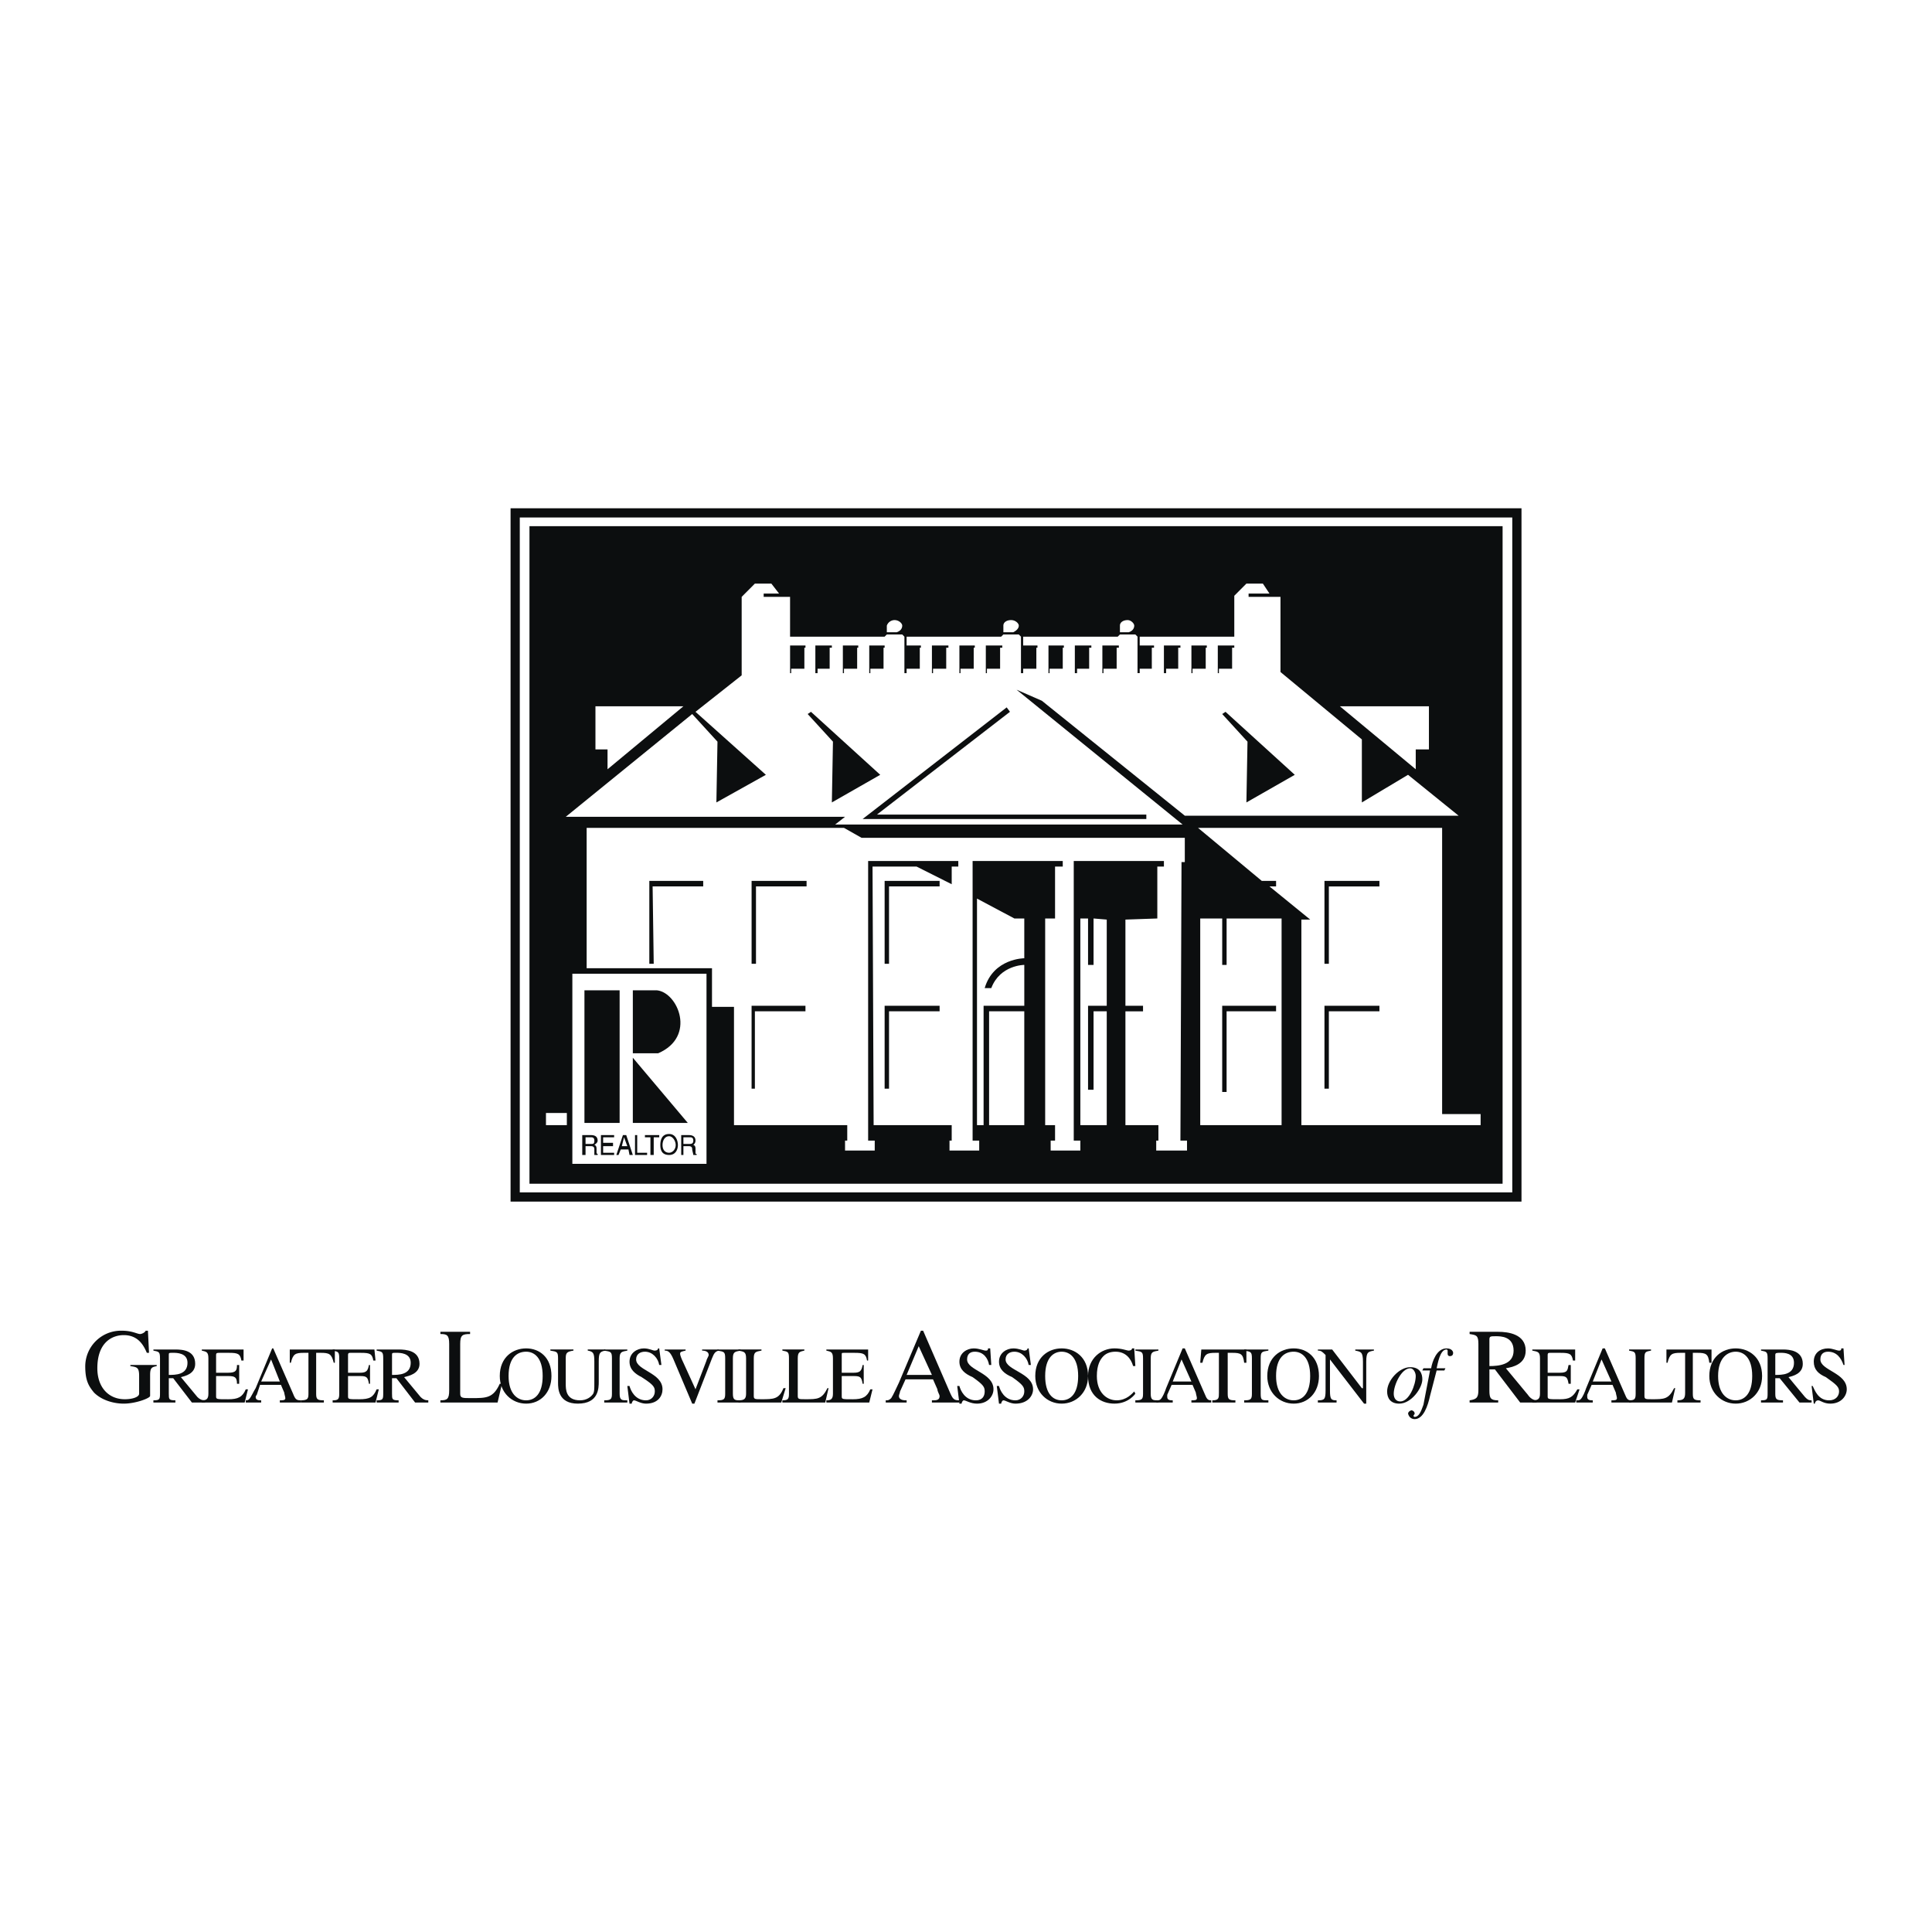 <svg xmlns="http://www.w3.org/2000/svg" width="2500" height="2500" viewBox="0 0 192.756 192.756"><path fill-rule="evenodd" clip-rule="evenodd" fill="#fff" d="M0 0h192.756v192.756H0V0z"/><path fill-rule="evenodd" clip-rule="evenodd" fill="#0c0e0f" d="M52.825 52.494h97.089V118.1H52.825V52.494z"/><path fill-rule="evenodd" clip-rule="evenodd" fill="#fff" d="M98.682 112.256h3.511v-11.358h-3.511v11.358zM143.881 111.152V82.595h-24.355l6.363 5.292h1.426v.551h-.658l4.061 3.308h-.879v20.509h17.883v-1.104h-3.841v.001zm-6.254-10.254h-5.047v7.719h-.438v-8.27h5.484v.551h.001zm0-12.459h-5.047v7.719h-.438v-8.271h5.484v.552h.001z"/><path d="M117.771 113.799l.109-27.786h.328v-2.426H85.956l-1.755-.992H58.53v14.002h12.506v3.859h2.194v11.799h11.3v1.543h-.22v.992h2.962v-.992h-.658V85.903h8.996v.552h-.658v1.764l-3.511-1.764h-4.388l.109 25.801h7.789v1.543h-.219v.992h2.963v-.992h-.658V85.903h8.994v.552h-.768v5.182h-.986v20.619h.986v1.543h-.438v.992h2.961v-.992h-.658V85.903h8.996v.552h-.658v5.182l-3.182.11v8.601h1.756v.551h-1.756v11.357h3.291v1.543h-.219v.992h3.072v-.992h-.657zm-47.612-25.36h-5.047l.11 7.719h-.439v-8.271h5.376v.552zm10.202 12.459h-5.046v7.719h-.329v-8.27h5.375v.551zm.11-12.459h-5.046v7.719h-.438v-8.271h5.485v.552h-.001zm13.274 12.459h-5.046v7.719h-.439v-8.27h5.485v.551zm0-12.459h-5.046v7.719h-.439v-8.271h5.485v.552z" fill-rule="evenodd" clip-rule="evenodd" fill="#fff"/><path fill-rule="evenodd" clip-rule="evenodd" fill="#fff" d="M109.104 91.637l1.316.11v8.601h-1.865v8.379h.549v-7.829h1.316v11.358h-2.633V91.637h.768v4.631h.549v-4.631zM122.379 91.637v4.631h-.439v-4.631h-2.193v20.619h8.117V91.637h-5.485zm4.935 9.261h-4.936v8.049h-.439v-8.6h5.375v.551zM98.9 98.584h-.658c.879-2.978 3.951-2.978 3.951-2.978v-3.969h-.988l-3.73-1.985v22.604h.658v-11.908h4.061v-4.08c-.001 0-2.415 0-3.294 2.316zM133.678 70.466h8.886v4.301h-1.316v1.984l-7.57-6.285zM68.184 70.466h-8.776v4.301h1.206v1.984l7.57-6.285z"/><path d="M118.209 81.382h27.316l-5.045-4.08-4.607 2.756v-6.285l-8.119-6.726V59.55h-3.182v-.33h2.084l-.658-.993h-1.645l-1.207 1.213v4.08h-9.436v.882h1.428v.221h-.221v2.095h-1.207v.441h-.219V63.52l-.219-.221h-1.537l-.219.221h-9.436v.882h1.428v.221h-.111v2.095h-1.316v.441h-.219V63.52l-.219-.221h-1.537l-.219.221h-9.435v.882h1.426v.221h-.11v2.095h-1.316v.441h-.219V63.52l-.219-.221h-1.536l-.218.221h-9.435v-3.97h-2.633v-.33h1.536l-.768-.993h-1.646l-1.317 1.323v7.829l-4.607 3.639 7.021 6.285-4.937 2.756.109-6.064-2.523-2.756-12.615 10.254H84.31l-.987.771h34.667l-16.566-13.452 2.523 1.103 14.262 11.467zm10.971-4.079l-4.826 2.756.109-6.064-2.523-2.756.33-.221 6.91 6.285zm-7.68-12.901h1.646v.221h-.219v2.095h-1.316v.441h-.111v-2.757zm-2.633 0h1.537v.221h-.109v2.095h-1.318v.441h-.109v-2.757h-.001zm-2.742 0h1.646v.221h-.221v2.095h-1.207v.441h-.219v-2.757h.001zm-6.143 0h1.645v.221h-.219v2.095h-1.316v.441h-.109v-2.757h-.001zm-2.744 0h1.646v.221h-.219v2.095h-1.207v.441h-.221v-2.757h.001zm-2.633 0h1.537v.221h-.111v2.095h-1.316v.441h-.109v-2.757h-.001zm-6.251 0h1.645v.221h-.219v2.095h-1.316v.441h-.109v-2.757h-.001zm-2.634 0h1.536v.221h-.109v2.095H95.83v.441h-.11v-2.757zm-2.743 0h1.646v.221h-.219v2.095h-1.316v.441h-.11v-2.757h-.001zm-6.253 0h1.536v.221h-.11v2.095h-1.316v.441h-.109v-2.757h-.001zm-2.633 0h1.536v.221h-.109v2.095h-1.316v.441h-.11v-2.757h-.001zm-2.743 0h1.646v.221h-.219v2.095h-1.207v.441h-.22v-2.757zm-.987.221h-.109v2.095h-1.316v.441h-.11v-2.756h1.536v.22h-.001zm2.633 15.436l.11-6.064-2.523-2.756.329-.221 6.911 6.285-4.827 2.756zm31.375 1.213v.441H86.065l14.372-11.137.328.441-13.273 10.255h26.877zM69.391 71.018l-.329.22.329-.22z" fill-rule="evenodd" clip-rule="evenodd" fill="#fff"/><path d="M113.162 62.417c0-.22-.328-.551-.658-.551-.438 0-.768.221-.768.551v.662h.879c.328-.111.547-.331.547-.662zM101.645 62.417c0-.22-.33-.551-.768-.551-.439 0-.77.221-.77.551v.662h.988c.219-.111.55-.331.55-.662zM90.015 62.417c0-.22-.329-.551-.768-.551a.827.827 0 0 0-.768.551v.662h.987c.329-.111.549-.331.549-.662zM54.471 112.256h2.084v-1.213h-2.084v1.213zM58.968 113.469h-.548v.662h.548c.22 0 .33 0 .33-.332 0-.33-.22-.33-.33-.33zM68.842 113.469h-.658v.662h.548c.219 0 .439 0 .439-.332 0-.33-.219-.33-.329-.33zM62.26 113.469l-.219.883h.548l-.329-.883z" fill-rule="evenodd" clip-rule="evenodd" fill="#fff"/><path d="M57.104 116.115h13.384V97.15H57.104v18.965zm6.033-17.31h2.414c2.084.219 3.95 4.631.11 6.283h-2.523v-6.283h-.001zm0 6.724l5.485 6.506h-5.485v-6.506zm-4.827-6.724h3.511v13.23H58.31v-13.23zm1.317 16.427h-.329v-.551c0-.111 0-.33-.33-.33h-.548v.881h-.329v-1.984h.877c.33 0 .659.111.659.551 0 .221-.219.332-.329.441.11 0 .219.111.219.33v.441c0 .111.11.111.11.111v.11zm1.645 0h-1.316v-1.984h1.316v.221h-1.097v.551h.987v.332h-.987v.66h1.097v.22zm1.536 0l-.109-.551h-.768l-.219.551h-.22l.658-1.984h.329l.658 1.984h-.329zm1.755 0h-1.207v-1.984h.219v1.764h.987v.22h.001zm1.207-1.763h-.548v1.764h-.329v-1.764h-.548v-.221h1.426v.221h-.001zm.988 1.763c-.768 0-.878-.551-.878-.992s.11-1.102.878-1.102c.658 0 .877.66.877 1.102s-.219.992-.877.992zm2.742 0h-.329c0-.109-.11-.441-.11-.551 0-.111 0-.33-.329-.33h-.548v.881h-.22v-1.984h.768c.329 0 .658.111.658.551 0 .221-.11.332-.219.441.109 0 .219.111.219.33v.441c0 .111 0 .111.11.111v.11z" fill-rule="evenodd" clip-rule="evenodd" fill="#fff"/><path d="M66.758 113.359c-.439 0-.658.439-.658.881s.219.771.658.771c.329 0 .658-.33.658-.771s-.329-.881-.658-.881z" fill-rule="evenodd" clip-rule="evenodd" fill="#fff"/><path fill="none" stroke="#0c0e0f" stroke-width=".919" stroke-miterlimit="2.613" d="M51.399 51.17h99.941v68.254H51.399V51.17z"/><path d="M15.635 136.293c-.439.111-.658.111-.658.883v2.094c0 .221-1.426.771-2.633.771-.988 0-2.194-.33-2.962-1.102-.548-.662-.877-1.213-.877-2.646a3.567 3.567 0 0 1 3.621-3.529c1.097 0 1.536.332 1.865.332.11 0 .439-.111.548-.332h.22l.109 2.207h-.219c-.329-.773-.877-1.766-2.304-1.766-1.097 0-2.633.662-2.633 3.309 0 1.875 1.097 3.088 2.743 3.088.768 0 1.426-.221 1.426-.553v-1.764c0-.881-.219-.881-.877-.992v-.109h2.633v.109h-.002z" fill-rule="evenodd" clip-rule="evenodd" fill="#0c0e0f"/><path d="M16.841 135.189c0-.219 0-.219.439-.219.329 0 1.426 0 1.426.992 0 1.213-1.207 1.213-1.865 1.213v-1.986zm3.621 4.522c-.329 0-.548-.109-.768-.33l-1.646-1.984c.438-.111 1.426-.332 1.426-1.324 0-1.322-1.207-1.434-1.975-1.434h-2.194v.111c.548.109.658.109.658.771v3.418c0 .662 0 .771-.658.771v.221H17.5v-.221c-.658 0-.658-.109-.658-.662v-1.543h.439l1.865 2.426h1.316v-.22z" fill-rule="evenodd" clip-rule="evenodd" fill="#0c0e0f"/><path d="M24.411 139.932h-4.278v-.221c.439 0 .658-.109.658-.662v-3.527c0-.662-.219-.662-.658-.771v-.111h4.168v1.104h-.219c-.11-.662-.329-.771-1.207-.771h-.987c-.22 0-.329 0-.329.219v1.766h1.207c.768 0 .877-.221.877-.771h.22v1.873h-.22c0-.66-.219-.771-.877-.771h-1.207v1.984c0 .332 0 .332 1.207.332.987 0 1.426-.221 1.755-.992h.219l-.329 1.319zM26.057 137.836l.987-2.205.877 2.205h-1.864zm3.949 1.875c-.439 0-.549-.109-.768-.662l-1.975-4.52h-.11l-1.646 3.969c-.22.33-.439.883-.658 1.104-.11.109-.22.109-.329.109v.221h1.536v-.221c-.22 0-.549 0-.549-.33 0 0 0-.111.11-.221l.329-.992h2.084l.329.771c0 .109.109.441.109.551 0 .221-.219.221-.548.221v.221h2.084v-.221h.002z" fill-rule="evenodd" clip-rule="evenodd" fill="#0c0e0f"/><path d="M32.31 139.932h-2.304v-.221c.768 0 .768-.221.768-.771v-3.969h-.438c-.878 0-1.097.109-1.316.992h-.11v-1.324h4.498v1.324h-.11c-.219-.883-.438-.992-1.316-.992h-.439v4.078c0 .553.11.662.768.662v.221h-.001z" fill-rule="evenodd" clip-rule="evenodd" fill="#0c0e0f"/><path d="M37.466 139.932h-4.278v-.221c.548 0 .658-.109.658-.662v-3.527c0-.662-.11-.662-.658-.771v-.111h4.168l.11 1.104h-.22c-.109-.662-.329-.771-1.207-.771h-1.097c-.109 0-.219 0-.219.219v1.766h1.207c.658 0 .768-.221.878-.771h.109v1.873h-.109c-.11-.66-.22-.771-.878-.771h-1.207v1.984c0 .332 0 .332 1.097.332s1.426-.221 1.755-.992h.22l-.329 1.319z" fill-rule="evenodd" clip-rule="evenodd" fill="#0c0e0f"/><path d="M39.112 135.189c0-.219 0-.219.439-.219.329 0 1.426 0 1.426.992 0 1.213-1.207 1.213-1.865 1.213v-1.986zm3.62 4.522c-.329 0-.548-.109-.768-.33l-1.646-1.984c.438-.111 1.536-.332 1.536-1.324 0-1.322-1.316-1.434-2.084-1.434h-2.194v.111c.549.109.658.109.658.771v3.418c0 .662 0 .771-.658.771v.221h2.194v-.221c-.658 0-.658-.109-.658-.662v-1.543h.439l1.865 2.426h1.316v-.22zM46.901 133.096c-.768 0-.987.109-.987.992v4.961c0 .441.22.441 1.097.441 1.536 0 2.194 0 2.852-1.434h.22l-.439 1.875h-5.705v-.221c.658 0 .877-.109.877-.992v-4.631c0-.883-.219-.992-.877-.992v-.221h2.962v.222z" fill-rule="evenodd" clip-rule="evenodd" fill="#0c0e0f"/><path d="M52.496 139.711c-.878 0-1.755-.662-1.755-2.426 0-1.875.877-2.426 1.755-2.426.768 0 1.646.551 1.646 2.426 0 1.764-.768 2.426-1.646 2.426zm0 .33c1.426 0 2.523-1.102 2.523-2.756 0-1.875-1.207-2.756-2.523-2.756-1.317 0-2.633.881-2.633 2.756 0 1.654 1.207 2.756 2.633 2.756zM60.395 134.75c-.549.109-.658.221-.658 1.102v1.984c0 .662 0 2.205-2.085 2.205-1.975 0-1.975-1.543-1.975-2.094v-2.426c0-.662-.109-.662-.768-.771v-.111h2.304v.111c-.658.109-.768.221-.768.771v2.535c0 .553 0 1.654 1.426 1.654.658 0 1.097-.33 1.316-.662.11-.221.11-.439.11-1.102v-2.096c0-.881-.11-.992-.659-1.102v-.111h1.756v.113h.001z" fill-rule="evenodd" clip-rule="evenodd" fill="#0c0e0f"/><path d="M60.285 139.711c.658 0 .768-.109.768-.662v-3.527c0-.662-.11-.662-.768-.771v-.111h2.304v.111c-.548.109-.768.109-.768.771v3.527c0 .662.22.662.768.662v.221h-2.304v-.221z" fill-rule="evenodd" clip-rule="evenodd" fill="#0c0e0f"/><path d="M65.99 136.184h-.22c-.109-.662-.658-1.324-1.426-1.324-.439 0-.878.221-.878.771 0 1.104 2.633 1.324 2.633 2.979 0 .66-.439 1.432-1.646 1.432-.548 0-.987-.33-1.207-.33-.11 0-.219.221-.219.33h-.22l-.219-1.764h.219c.11.441.549 1.434 1.646 1.434.549 0 .878-.441.878-.883 0-.439-.11-.66-1.316-1.432-.658-.332-1.207-.773-1.207-1.545 0-.881.768-1.322 1.426-1.322.548 0 .877.221 1.097.221.219 0 .329-.111.329-.221h.109l.221 1.654zM71.694 134.75c-.329.109-.439.221-.658.771l-1.755 4.52h-.219l-1.865-4.41c-.329-.771-.549-.881-.878-.881v-.111h2.084v.111c-.439.109-.548.109-.548.33 0 .109.109.441.329.883l1.207 2.646 1.097-2.867c0-.111.219-.441.219-.553 0-.33-.329-.439-.658-.439v-.111h1.646v.111h-.001z" fill-rule="evenodd" clip-rule="evenodd" fill="#0c0e0f"/><path d="M71.584 139.711c.658 0 .768-.109.768-.662v-3.527c0-.662-.11-.662-.768-.771v-.111h2.304v.111c-.548.109-.768.109-.768.771v3.527c0 .662.22.662.768.662v.221h-2.304v-.221z" fill-rule="evenodd" clip-rule="evenodd" fill="#0c0e0f"/><path d="M75.973 134.75c-.549.109-.769.109-.769.771v3.748c0 .332.11.332.769.332 1.206 0 1.755 0 2.193-1.104h.22l-.438 1.434h-4.279v-.221c.548 0 .768-.109.768-.662v-3.527c0-.662-.22-.662-.768-.771v-.111h2.304v.111z" fill-rule="evenodd" clip-rule="evenodd" fill="#0c0e0f"/><path d="M80.251 134.75c-.439.109-.658.109-.658.771v3.748c0 .332.109.332.768.332 1.207 0 1.646 0 2.194-1.104h.109l-.329 1.434h-4.278v-.221c.548 0 .658-.109.658-.662v-3.527c0-.662-.11-.662-.658-.771v-.111h2.194v.111z" fill-rule="evenodd" clip-rule="evenodd" fill="#0c0e0f"/><path d="M86.724 139.932h-4.279v-.221c.439 0 .658-.109.658-.662v-3.527c0-.662-.219-.662-.658-.771v-.111h4.169v1.104h-.11c-.109-.662-.329-.771-1.207-.771H84.2c-.22 0-.22 0-.22.219v1.766h1.207c.658 0 .768-.221.877-.771h.11v1.873h-.11c-.11-.66-.219-.771-.877-.771H83.98v1.984c0 .332 0 .332 1.097.332.987 0 1.426-.221 1.755-.992h.22l-.328 1.319zM90.454 137.176l1.207-2.867 1.316 2.867h-2.523zm5.266 2.535c-.548 0-.658-.109-.987-.883l-2.633-6.064h-.22l-2.194 5.184c-.22.441-.549 1.213-.768 1.543-.219.221-.329.221-.548.221v.221h2.084v-.221c-.219 0-.768 0-.768-.441 0-.109.109-.33.109-.441l.549-1.211h2.743l.439.992c0 .219.219.551.219.66 0 .441-.329.441-.768.441v.221h2.743v-.222z" fill-rule="evenodd" clip-rule="evenodd" fill="#0c0e0f"/><path d="M98.9 136.184h-.219c-.109-.662-.549-1.324-1.426-1.324-.439 0-.768.221-.768.771 0 1.104 2.633 1.324 2.633 2.979 0 .66-.549 1.432-1.646 1.432-.658 0-1.097-.33-1.316-.33-.11 0-.22.221-.22.33h-.218l-.219-1.764h.219c.11.441.548 1.434 1.646 1.434.658 0 .877-.441.877-.883 0-.439-.109-.66-1.205-1.432-.769-.332-1.317-.773-1.317-1.545 0-.881.768-1.322 1.427-1.322.549 0 .986.221 1.207.221.219 0 .219-.111.219-.221h.219l.107 1.654zM102.852 136.184h-.221c-.109-.662-.658-1.324-1.426-1.324-.439 0-.877.221-.877.771 0 1.104 2.742 1.324 2.742 2.979 0 .66-.549 1.432-1.756 1.432-.549 0-.986-.33-1.207-.33-.109 0-.219.221-.219.33h-.218l-.221-1.764h.221c.109.441.549 1.434 1.645 1.434.549 0 .879-.441.879-.883 0-.439-.111-.66-1.207-1.432-.768-.332-1.316-.773-1.316-1.545 0-.881.768-1.322 1.426-1.322.549 0 .986.221 1.098.221.219 0 .328-.111.328-.221h.109l.22 1.654zM105.922 139.711c-.877 0-1.645-.662-1.645-2.426 0-1.875.877-2.426 1.645-2.426.77 0 1.646.551 1.646 2.426 0 1.764-.767 2.426-1.646 2.426zm0 .33c1.428 0 2.633-1.102 2.633-2.756 0-1.875-1.316-2.756-2.633-2.756s-2.633.881-2.633 2.756c0 1.654 1.207 2.756 2.633 2.756zM113.053 136.293c-.219-.771-.768-1.434-1.754-1.434-.439 0-.879.111-1.207.441-.33.33-.658.883-.658 1.984 0 1.654.986 2.426 1.975 2.426.986 0 1.535-.662 1.754-.883l.111.221s-.658.992-2.086.992c-1.316 0-2.633-.771-2.633-2.756 0-1.764 1.316-2.756 2.633-2.756.77 0 1.207.221 1.428.221 0 0 .328 0 .328-.221h.219l.111 1.764h-.221v.001z" fill-rule="evenodd" clip-rule="evenodd" fill="#0c0e0f"/><path d="M113.273 139.711c.658 0 .768-.109.768-.662v-3.527c0-.662-.109-.662-.768-.771v-.111h2.303v.111c-.549.109-.768.109-.768.771v3.527c0 .662.219.662.768.662v.221h-2.303v-.221z" fill-rule="evenodd" clip-rule="evenodd" fill="#0c0e0f"/><path d="M117.002 137.836l.879-2.205.986 2.205h-1.865zm3.84 1.875c-.328 0-.438-.109-.658-.662l-1.975-4.52h-.219l-1.646 3.969c-.109.33-.328.883-.547 1.104-.111.109-.221.109-.439.109v.221h1.645v-.221c-.219 0-.547 0-.547-.33v-.221l.438-.992h2.084l.33.771c0 .109.109.441.109.551 0 .221-.219.221-.549.221v.221h1.975v-.221h-.001zM123.256 139.932h-2.303v-.221c.658 0 .658-.221.658-.771v-3.969h-.33c-.877 0-1.098.109-1.316.992h-.219l.109-1.324h4.498v1.324h-.221c-.109-.883-.328-.992-1.205-.992h-.439v4.078c0 .553.109.662.768.662v.221z" fill-rule="evenodd" clip-rule="evenodd" fill="#0c0e0f"/><path d="M124.133 139.711c.658 0 .77-.109.77-.662v-3.527c0-.662-.111-.662-.77-.771v-.111h2.414v.111c-.658.109-.768.109-.768.771v3.527c0 .662.109.662.768.662v.221h-2.414v-.221z" fill-rule="evenodd" clip-rule="evenodd" fill="#0c0e0f"/><path d="M129.07 139.711c-.877 0-1.756-.662-1.756-2.426 0-1.875.879-2.426 1.756-2.426.768 0 1.646.551 1.646 2.426.001 1.764-.769 2.426-1.646 2.426zm0 .33c1.426 0 2.523-1.102 2.523-2.756 0-1.875-1.207-2.756-2.523-2.756s-2.633.881-2.633 2.756c.001 1.654 1.208 2.756 2.633 2.756z" fill-rule="evenodd" clip-rule="evenodd" fill="#0c0e0f"/><path d="M137.078 134.75c-.549.109-.768.109-.768 1.102v4.189h-.219l-3.4-4.41v3.088c0 .883.109.992.658.992v.221h-1.865v-.221c.658 0 .768-.109.768-.992v-3.529c-.33-.33-.439-.439-.768-.439v-.111h1.426l2.963 3.859h.109v-2.646c0-.992-.221-.992-.768-1.102v-.111h1.863v.11h.001zM140.699 136.514c.328 0 .549.441.549.771 0 .883-.658 2.537-1.537 2.537-.438 0-.658-.332-.658-.773 0-.881.769-2.535 1.646-2.535zm0-.11c-1.098 0-2.305 1.322-2.305 2.424 0 .662.33 1.213 1.207 1.213 1.207 0 2.305-1.543 2.305-2.424 0-.553-.22-1.213-1.207-1.213z" fill-rule="evenodd" clip-rule="evenodd" fill="#0c0e0f"/><path d="M142.016 136.514h.768c.109-.662.549-1.984 1.535-1.984.549 0 .66.33.66.441 0 .219-.111.33-.33.33s-.219-.221-.219-.221v-.33s0-.111-.111-.111c-.658 0-.877 1.434-.986 1.875h.877l-.109.221h-.768l-.658 2.535c-.219.992-.658 2.316-1.535 2.316-.221 0-.549-.111-.658-.551 0 0 0-.221.328-.332.109 0 .33.111.33.332 0 .109-.111.109-.111.219 0 .111.111.111.111.111.547 0 .768-.992.877-1.213l.658-3.418h-.768l.109-.22zM148.598 133.646c0-.33.109-.33.658-.33.439 0 1.756 0 1.756 1.434s-1.537 1.543-2.414 1.543v-2.647zm4.716 6.065c-.328 0-.658-.221-.877-.551l-2.193-2.646c.547-.109 1.975-.33 1.975-1.764 0-1.654-1.756-1.875-2.744-1.875h-2.852v.221c.658.109.877.109.877.992v4.521c0 .771-.109.992-.877 1.102v.221h2.852v-.221c-.768 0-.877-.221-.877-.992v-2.096h.549l2.523 3.309h1.645v-.221h-.001z" fill-rule="evenodd" clip-rule="evenodd" fill="#0c0e0f"/><path d="M157.154 139.932h-4.277v-.221c.547 0 .768-.109.768-.662v-3.527c0-.662-.221-.662-.768-.771v-.111h4.277v1.104h-.219c-.109-.662-.33-.771-1.207-.771h-1.098c-.109 0-.219 0-.219.219v1.766h1.207c.768 0 .768-.221.877-.771h.221v1.873h-.221c-.109-.66-.219-.771-.877-.771h-1.207v1.984c0 .332 0 .332 1.207.332.986 0 1.316-.221 1.756-.992h.219l-.439 1.319zM158.91 137.836l.877-2.205.988 2.205h-1.865zm3.84 1.875c-.33 0-.439-.109-.658-.662l-1.975-4.52h-.221l-1.645 3.969c-.109.33-.33.883-.549 1.104-.109.109-.219.109-.439.109v.221h1.646v-.221c-.219 0-.549 0-.549-.33v-.221l.439-.992h2.084l.33.771c0 .109.109.441.109.551 0 .221-.221.221-.549.221v.221h1.975v-.221h.002z" fill-rule="evenodd" clip-rule="evenodd" fill="#0c0e0f"/><path d="M164.725 134.75c-.549.109-.658.109-.658.771v3.748c0 .332.109.332.768.332 1.207 0 1.646 0 2.193-1.104h.111l-.33 1.434h-4.277v-.221c.547 0 .658-.109.658-.662v-3.527c0-.662-.111-.662-.658-.771v-.111h2.193v.111z" fill-rule="evenodd" clip-rule="evenodd" fill="#0c0e0f"/><path d="M169.662 139.932h-2.305v-.221c.658 0 .768-.221.768-.771v-3.969h-.438c-.879 0-1.098.109-1.318.992h-.109v-1.324h4.498v1.324h-.219c-.109-.883-.33-.992-1.207-.992h-.439v4.078c0 .553.111.662.77.662v.221h-.001z" fill-rule="evenodd" clip-rule="evenodd" fill="#0c0e0f"/><path d="M173.172 139.711c-.877 0-1.756-.662-1.756-2.426 0-1.875.988-2.426 1.756-2.426s1.646.551 1.646 2.426c0 1.764-.769 2.426-1.646 2.426zm0 .33c1.426 0 2.633-1.102 2.633-2.756 0-1.875-1.316-2.756-2.633-2.756s-2.633.881-2.633 2.756c0 1.654 1.207 2.756 2.633 2.756z" fill-rule="evenodd" clip-rule="evenodd" fill="#0c0e0f"/><path d="M177.121 135.189c0-.219.109-.219.549-.219.328 0 1.316 0 1.316.992 0 1.213-1.207 1.213-1.865 1.213v-1.986zm3.621 4.522c-.33 0-.439-.109-.658-.33l-1.646-1.984c.439-.111 1.426-.332 1.426-1.324 0-1.322-1.316-1.434-1.975-1.434h-2.193v.111c.549.109.658.109.658.771v3.418c0 .662 0 .771-.658.771v.221h2.193v-.221c-.658 0-.768-.109-.768-.662v-1.543h.439l1.975 2.426h1.207v-.22zM184.033 136.184h-.109c-.221-.662-.658-1.324-1.537-1.324-.438 0-.768.221-.768.771 0 1.104 2.633 1.324 2.633 2.979 0 .66-.549 1.432-1.645 1.432-.658 0-.988-.33-1.207-.33-.221 0-.33.221-.33.33h-.109l-.219-1.764h.109c.219.441.549 1.434 1.645 1.434.658 0 .988-.441.988-.883 0-.439-.219-.66-1.316-1.432-.768-.332-1.207-.773-1.207-1.545 0-.881.658-1.322 1.426-1.322.439 0 .879.221 1.098.221s.219-.111.219-.221h.221l.108 1.654z" fill-rule="evenodd" clip-rule="evenodd" fill="#0c0e0f"/></svg>